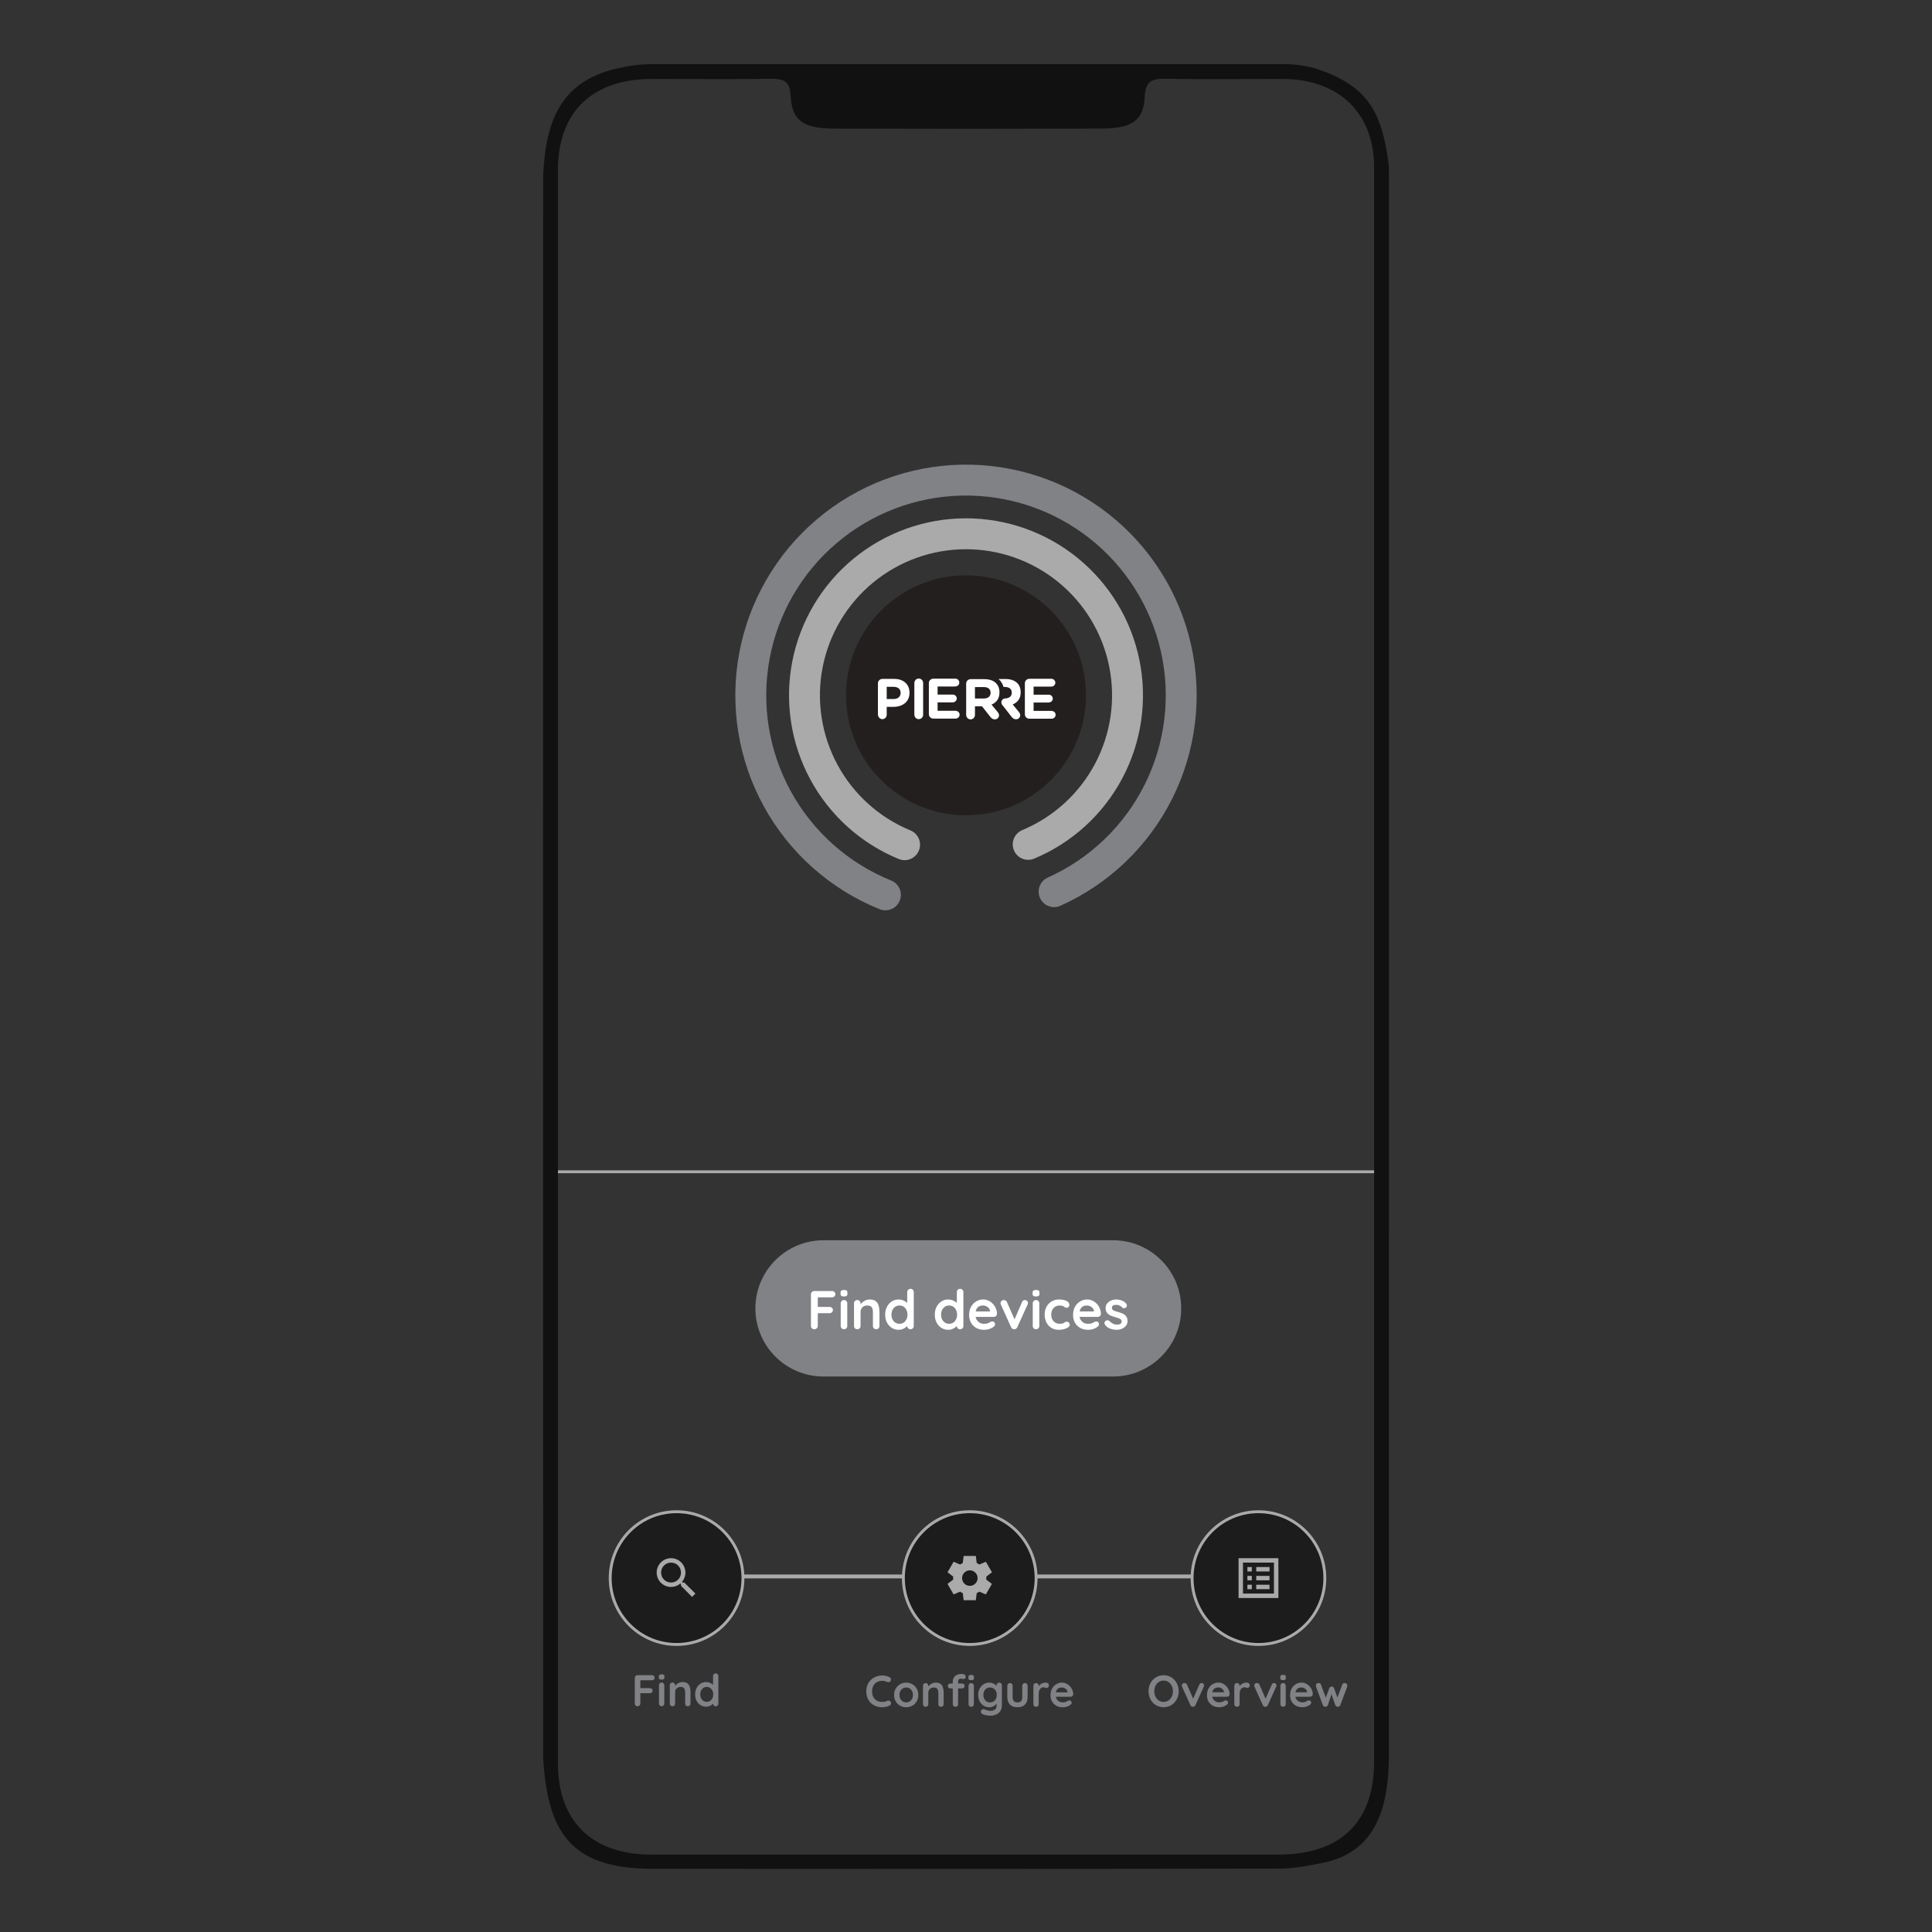 <?xml version="1.0" encoding="utf-8"?>
<!-- Generator: Adobe Illustrator 27.8.1, SVG Export Plug-In . SVG Version: 6.00 Build 0)  -->
<svg version="1.1" xmlns="http://www.w3.org/2000/svg" xmlns:xlink="http://www.w3.org/1999/xlink" x="0px" y="0px"
	 viewBox="0 0 500 500" style="enable-background:new 0 0 500 500;" xml:space="preserve">
<rect x="0" y="0" width="500" height="500" fill="#333333" stroke="none"/>
<style type="text/css">
	.st0{fill:#222222;}
	.st1{fill:none;stroke:#222222;stroke-width:1.405;stroke-linecap:round;}
	.st2{fill:none;stroke:#000000;stroke-width:4;stroke-linecap:round;stroke-linejoin:round;stroke-miterlimit:10;}
	.st3{fill:none;stroke:#000000;stroke-miterlimit:10;}
	.st4{display:none;}
	.st5{display:inline;}
	.st6{fill:#111111;}
	
		.st7{display:inline;fill:#FFFFFF;stroke:#111111;stroke-width:4;stroke-linecap:round;stroke-linejoin:round;stroke-miterlimit:10;}
	.st8{display:inline;fill:#241F1F;}
	.st9{fill:#FFFFFF;}
	
		.st10{display:inline;fill:#FFFFFF;stroke:#000000;stroke-width:3;stroke-linecap:round;stroke-linejoin:round;stroke-miterlimit:10;}
	.st11{display:inline;fill:none;stroke:#000000;stroke-width:3;stroke-miterlimit:10;}
	.st12{fill:none;stroke:#AAAAAA;}
	.st13{fill:#2C2C2C;}
	.st14{fill:#808285;}
	.st15{fill:none;stroke:#808285;stroke-width:2;stroke-miterlimit:10;}
	.st16{fill:none;stroke:#1C1C1C;stroke-width:2;stroke-miterlimit:10;}
	.st17{fill:#F4F4F4;}
	.st18{fill:none;stroke:#AAAAAA;stroke-width:0.75;stroke-linecap:round;stroke-miterlimit:10;}
	.st19{fill:none;stroke:#AAAAAA;stroke-miterlimit:10;}
	.st20{fill:#D6D7D8;stroke:#808285;stroke-width:1.5;stroke-miterlimit:10;}
	.st21{fill:#AAAAAA;}
	.st22{fill:none;stroke:#AAAAAA;stroke-width:0.5;stroke-linecap:round;stroke-miterlimit:10;}
	.st23{fill-rule:evenodd;clip-rule:evenodd;fill:#111111;}
	.st24{fill:none;stroke:#111111;stroke-width:4;stroke-miterlimit:10;}
	.st25{display:inline;fill:#F4F4F4;}
	.st26{display:inline;fill:none;stroke:#AAAAAA;stroke-width:0.75;stroke-linecap:round;stroke-miterlimit:10;}
	.st27{display:inline;fill:#808285;}
	.st28{display:inline;fill:none;stroke:#AAAAAA;stroke-miterlimit:10;}
	.st29{display:inline;fill:#111111;}
	.st30{display:inline;fill:#D6D7D8;stroke:#808285;stroke-width:1.5;stroke-miterlimit:10;}
	.st31{display:inline;fill:#AAAAAA;}
	.st32{display:inline;fill:none;stroke:#AAAAAA;stroke-width:0.5;stroke-linecap:round;stroke-miterlimit:10;}
	.st33{display:inline;fill-rule:evenodd;clip-rule:evenodd;fill:#111111;}
	.st34{display:inline;fill:#2C2C2C;}
	.st35{display:inline;fill-rule:evenodd;clip-rule:evenodd;fill:#FFFFFF;}
	.st36{fill:none;stroke:#121717;stroke-linecap:round;stroke-linejoin:round;stroke-miterlimit:10;}
	.st37{fill:none;stroke:#000000;stroke-linecap:round;stroke-linejoin:round;stroke-miterlimit:10;}
	.st38{fill:none;stroke:#241F1F;stroke-width:0.75;stroke-miterlimit:10;}
	.st39{display:inline;fill:none;stroke:#121314;stroke-linecap:round;stroke-linejoin:round;stroke-miterlimit:10;}
	.st40{fill:#241F1F;}
	.st41{fill:none;stroke:#AAAAAA;stroke-width:8;stroke-linecap:round;stroke-miterlimit:10;}
	.st42{fill:none;stroke:#808285;stroke-width:8;stroke-linecap:round;stroke-miterlimit:10;}
	.st43{fill:#1C1C1C;stroke:#AAAAAA;stroke-width:0.75;stroke-miterlimit:10;}
	.st44{fill:none;stroke:#AAAAAA;stroke-width:4.5;stroke-linecap:round;stroke-miterlimit:10;}
	.st45{fill:none;stroke:#808285;stroke-width:4.5;stroke-linecap:round;stroke-miterlimit:10;}
	.st46{fill:#1C1C1C;stroke:#AAAAAA;stroke-width:2;stroke-miterlimit:10;}
	.st47{fill:#FFFFFF;fill-opacity:0.9;}
	.st48{fill:#AAAAAA;stroke:#1C1C1C;stroke-width:2;stroke-miterlimit:10;}
	.st49{fill:#1C1C1C;}
	.st50{display:inline;fill:none;stroke:#AAAAAA;}
</style>
<g id="_x31_">
</g>
<g id="_x31_.2" class="st4">
</g>
<g id="_x31_.3" class="st4">
</g>
<g id="_x32_">
</g>
<g id="_x33_">
</g>
<g id="_x33_.1" class="st4">
</g>
<g id="_x34__-_stari" class="st4">
</g>
<g id="_x34__-_novi">
</g>
<g id="Layer_14">
</g>
<g id="Layer_13" class="st4">
</g>
<g id="_x35_">
	<g>
		<line class="st18" x1="142.987" y1="303.252" x2="358.204" y2="303.252"/>
		<g>
			<path class="st6" d="M332.841,16.604c2.525,0,5.01,0.46,7.465,1.052c0.01,0.002,0.021,0.004,0.031,0.007
				c12.967,4.311,17.224,10.357,19.061,24.947c0.081,1.572,0.061,3.15,0.061,4.725
				c0.002,135.491,0.006,270.982-0.002,406.474c0.005,14.309-3.487,25.686-17.393,28.353
				c-3.587,0.688-7.164,1.423-10.816,1.43c-54.183,0.092-108.367,0.101-162.55,0.045
				c-21.355-0.022-27.048-9.87-28.135-28.881c-0.031-136.279-0.025-272.558-0.006-408.837
				c0.576-15.433,5.071-25.536,20.49-28.473l0.017-0.004c1.882-0.461,5.007-0.838,6.945-0.838
				C222.951,16.604,277.896,16.604,332.841,16.604z M355.617,250.338
				c0-69.025,0.008-138.05-0.007-207.076c-0.003-14.328-9.475-22.793-23.623-22.828
				c-5.955-0.015-23.698,0.125-29.648-0.046c-4.114-0.118-5.886,0.374-6.095,4.734
				c-0.345,7.209-4.783,8.139-11.893,8.158c-30.4,0.079-37.23,0.074-67.63,0.006
				c-7.372-0.017-11.731-0.939-12.095-8.44c-0.201-4.143-1.998-4.54-5.875-4.451
				c-6.108,0.14-24.007,0.031-30.119,0.038c-15.065,0.017-24.243,8.268-24.243,23.631
				c-0.004,137.413-0.004,274.826-0,412.239c0,15.384,9.169,23.667,24.207,23.669
				c54.062,0.007,108.124,0.005,162.186,0.002c15.779-0.001,24.831-8.055,24.832-23.995
				C355.619,387.432,355.617,318.885,355.617,250.338z"/>
		</g>
		<path class="st40" d="M250,148.891L250,148.891c17.151,0,31.054,13.903,31.054,31.054l0,0
			c0,17.151-13.903,31.054-31.054,31.054l0,0c-17.151,0-31.054-13.904-31.054-31.054l0,0
			C218.946,162.795,232.85,148.891,250,148.891z"/>
		<path class="st41" d="M234.104,218.608c-8.944-3.678-16.338-10.343-20.919-18.861
			c-4.581-8.517-6.068-18.359-4.206-27.85c1.862-9.49,6.957-18.042,14.416-24.197
			c7.46-6.155,16.824-9.533,26.495-9.559c9.672-0.025,19.053,3.304,26.544,9.42
			c7.493,6.116,12.632,14.641,14.544,24.121c1.912,9.481,0.477,19.331-4.06,27.872
			c-4.536,8.541-11.895,15.245-20.82,18.97"/>
		<path class="st42" d="M229.144,231.59c-11.904-4.807-21.782-13.579-27.962-24.831
			c-6.181-11.252-8.285-24.293-5.955-36.917c2.329-12.625,8.947-24.058,18.735-32.364
			c9.788-8.306,22.146-12.976,34.98-13.22c12.836-0.244,25.361,3.954,35.458,11.882
			c10.096,7.929,17.144,19.102,19.95,31.629c2.807,12.527,1.199,25.639-4.55,37.118
			c-5.749,11.478-15.287,20.619-26.999,25.875"/>
		<path class="st14" d="M213.126,320.976H288.065c9.738,0,17.633,7.894,17.633,17.633l0,0
			c0,9.738-7.894,17.633-17.633,17.633h-74.939c-9.738,0-17.633-7.894-17.633-17.633l0,0
			C195.494,328.871,203.388,320.976,213.126,320.976z"/>
		<path class="st9" d="M210.765,344.011c-0.264,0-0.481-0.08-0.65-0.24
			c-0.16-0.17-0.24-0.377-0.24-0.622v-8.173c0-0.245,0.081-0.448,0.24-0.608
			c0.17-0.17,0.377-0.254,0.622-0.254h4.596c0.245,0,0.448,0.08,0.608,0.24
			c0.17,0.151,0.255,0.349,0.255,0.594c0,0.208-0.085,0.392-0.255,0.552
			c-0.16,0.16-0.363,0.24-0.608,0.24h-3.818l0.127-0.17v2.842l-0.099-0.184h3.153
			c0.245,0,0.448,0.081,0.608,0.24c0.17,0.151,0.255,0.349,0.255,0.594
			c0,0.208-0.085,0.392-0.255,0.551c-0.16,0.16-0.363,0.24-0.608,0.24h-3.182l0.127-0.127v3.422
			c0,0.245-0.089,0.453-0.269,0.622C211.203,343.931,211.001,344.011,210.765,344.011z M219.271,343.149
			c0,0.245-0.08,0.453-0.24,0.622c-0.16,0.16-0.363,0.24-0.608,0.24
			c-0.245,0-0.448-0.08-0.608-0.24c-0.16-0.17-0.24-0.377-0.24-0.622v-5.84
			c0-0.245,0.081-0.448,0.24-0.608c0.16-0.17,0.363-0.255,0.608-0.255
			c0.245,0,0.448,0.085,0.608,0.255c0.16,0.16,0.24,0.363,0.24,0.608V343.149z M218.408,335.527
			c-0.321,0-0.547-0.052-0.679-0.156c-0.132-0.103-0.198-0.287-0.198-0.552v-0.269
			c0-0.273,0.071-0.457,0.212-0.551c0.151-0.103,0.377-0.156,0.679-0.156
			c0.33,0,0.561,0.052,0.693,0.156c0.132,0.103,0.198,0.287,0.198,0.551v0.269
			c0,0.273-0.071,0.462-0.212,0.566C218.96,335.48,218.729,335.527,218.408,335.527z M225.059,336.305
			c0.697,0,1.226,0.146,1.584,0.438c0.368,0.293,0.618,0.683,0.749,1.174
			c0.141,0.481,0.212,1.018,0.212,1.612v3.62c0,0.245-0.08,0.453-0.24,0.622
			c-0.16,0.16-0.363,0.24-0.608,0.24c-0.245,0-0.448-0.08-0.608-0.24
			c-0.16-0.17-0.24-0.377-0.24-0.622v-3.62c0-0.311-0.042-0.59-0.127-0.834
			c-0.075-0.255-0.216-0.457-0.424-0.608c-0.208-0.151-0.505-0.226-0.891-0.226
			c-0.377,0-0.697,0.075-0.962,0.226c-0.255,0.151-0.453,0.354-0.594,0.608
			c-0.132,0.245-0.198,0.523-0.198,0.834v3.62c0,0.245-0.08,0.453-0.24,0.622
			c-0.16,0.16-0.363,0.24-0.608,0.24c-0.245,0-0.448-0.08-0.608-0.24
			c-0.16-0.17-0.24-0.377-0.24-0.622v-5.84c0-0.245,0.08-0.448,0.24-0.608
			c0.16-0.17,0.363-0.255,0.608-0.255c0.245,0,0.448,0.085,0.608,0.255
			c0.16,0.16,0.24,0.363,0.24,0.608v0.608l-0.212-0.042c0.085-0.16,0.208-0.33,0.368-0.509
			c0.16-0.188,0.349-0.363,0.566-0.523c0.216-0.16,0.462-0.287,0.735-0.382
			C224.441,336.357,224.738,336.305,225.059,336.305z M235.632,333.547c0.246,0,0.448,0.08,0.608,0.24
			c0.161,0.16,0.24,0.368,0.24,0.622v8.739c0,0.245-0.079,0.453-0.24,0.622
			c-0.16,0.16-0.362,0.24-0.608,0.24c-0.245,0-0.447-0.08-0.608-0.24
			c-0.16-0.17-0.24-0.377-0.24-0.622v-0.693l0.311,0.127c0,0.123-0.065,0.273-0.198,0.453
			c-0.132,0.17-0.311,0.339-0.537,0.509c-0.226,0.17-0.495,0.315-0.806,0.438
			c-0.301,0.113-0.631,0.17-0.99,0.17c-0.65,0-1.239-0.165-1.768-0.495
			c-0.528-0.339-0.947-0.802-1.259-1.386c-0.301-0.594-0.453-1.273-0.453-2.036
			c0-0.773,0.151-1.452,0.453-2.036c0.311-0.594,0.727-1.056,1.244-1.386
			c0.519-0.339,1.094-0.509,1.725-0.509c0.406,0,0.778,0.061,1.117,0.184
			c0.339,0.123,0.632,0.279,0.877,0.467c0.255,0.188,0.448,0.382,0.58,0.58
			c0.141,0.188,0.212,0.349,0.212,0.481l-0.509,0.184v-3.79c0-0.245,0.081-0.448,0.24-0.608
			C235.185,333.632,235.387,333.547,235.632,333.547z M232.775,342.597c0.416,0,0.778-0.103,1.089-0.311
			c0.311-0.208,0.551-0.491,0.721-0.848c0.179-0.358,0.269-0.759,0.269-1.202
			c0-0.453-0.089-0.858-0.269-1.216c-0.17-0.358-0.41-0.641-0.721-0.848
			c-0.311-0.208-0.673-0.311-1.089-0.311c-0.405,0-0.764,0.103-1.075,0.311
			c-0.311,0.208-0.556,0.491-0.735,0.848c-0.17,0.358-0.255,0.764-0.255,1.216
			c0,0.443,0.085,0.844,0.255,1.202c0.179,0.358,0.424,0.641,0.735,0.848
			C232.012,342.494,232.371,342.597,232.775,342.597z M248.475,333.547c0.245,0,0.448,0.08,0.608,0.24
			c0.16,0.16,0.24,0.368,0.24,0.622v8.739c0,0.245-0.081,0.453-0.24,0.622
			c-0.16,0.16-0.363,0.24-0.608,0.24s-0.448-0.08-0.608-0.24
			c-0.16-0.17-0.24-0.377-0.24-0.622v-0.693l0.311,0.127c0,0.123-0.066,0.273-0.198,0.453
			c-0.132,0.17-0.311,0.339-0.537,0.509c-0.226,0.17-0.495,0.315-0.806,0.438
			c-0.301,0.113-0.632,0.17-0.99,0.17c-0.65,0-1.24-0.165-1.768-0.495
			c-0.528-0.339-0.947-0.802-1.259-1.386c-0.301-0.594-0.453-1.273-0.453-2.036
			c0-0.773,0.151-1.452,0.453-2.036c0.311-0.594,0.726-1.056,1.244-1.386
			c0.519-0.339,1.093-0.509,1.725-0.509c0.406,0,0.778,0.061,1.117,0.184
			c0.339,0.123,0.632,0.279,0.877,0.467c0.255,0.188,0.448,0.382,0.58,0.58
			c0.141,0.188,0.212,0.349,0.212,0.481l-0.509,0.184v-3.79c0-0.245,0.081-0.448,0.24-0.608
			C248.027,333.632,248.23,333.547,248.475,333.547z M245.618,342.597c0.414,0,0.778-0.103,1.089-0.311
			c0.311-0.208,0.551-0.491,0.721-0.848c0.179-0.358,0.269-0.759,0.269-1.202
			c0-0.453-0.089-0.858-0.269-1.216c-0.17-0.358-0.41-0.641-0.721-0.848
			c-0.311-0.208-0.674-0.311-1.089-0.311c-0.406,0-0.764,0.103-1.075,0.311
			c-0.311,0.208-0.556,0.491-0.735,0.848c-0.17,0.358-0.255,0.764-0.255,1.216
			c0,0.443,0.085,0.844,0.255,1.202c0.179,0.358,0.424,0.641,0.735,0.848
			S245.213,342.597,245.618,342.597z M254.724,344.153c-0.802,0-1.499-0.165-2.093-0.495
			c-0.584-0.339-1.037-0.796-1.358-1.372c-0.311-0.575-0.467-1.226-0.467-1.951
			c0-0.848,0.17-1.57,0.509-2.164c0.349-0.604,0.802-1.065,1.358-1.386
			c0.556-0.321,1.145-0.481,1.768-0.481c0.481,0,0.933,0.099,1.358,0.297
			c0.434,0.198,0.816,0.471,1.145,0.82c0.33,0.339,0.59,0.735,0.778,1.188
			c0.198,0.453,0.297,0.933,0.297,1.442c-0.01,0.226-0.099,0.41-0.269,0.552
			c-0.17,0.141-0.368,0.212-0.594,0.212h-5.402l-0.424-1.414h5.19l-0.311,0.283v-0.382
			c-0.018-0.273-0.117-0.519-0.297-0.735c-0.17-0.216-0.386-0.386-0.65-0.509
			c-0.255-0.132-0.528-0.198-0.82-0.198c-0.283,0-0.547,0.038-0.792,0.113
			c-0.245,0.075-0.457,0.202-0.636,0.382c-0.179,0.179-0.321,0.42-0.424,0.721
			c-0.103,0.301-0.156,0.683-0.156,1.145c0,0.509,0.103,0.943,0.311,1.301
			c0.216,0.349,0.491,0.618,0.82,0.806c0.339,0.179,0.697,0.269,1.075,0.269
			c0.349,0,0.627-0.028,0.834-0.085c0.208-0.057,0.372-0.123,0.495-0.198
			c0.132-0.085,0.25-0.156,0.353-0.212c0.17-0.085,0.33-0.127,0.481-0.127
			c0.208,0,0.377,0.071,0.509,0.212c0.141,0.141,0.212,0.307,0.212,0.495
			c0,0.255-0.132,0.485-0.396,0.693c-0.245,0.208-0.59,0.392-1.032,0.552
			C255.653,344.078,255.195,344.153,254.724,344.153z M259.772,336.446c0.178,0,0.344,0.047,0.495,0.141
			c0.15,0.085,0.263,0.217,0.339,0.396l2.079,4.751l-0.311,0.141l2.121-4.879
			c0.16-0.377,0.41-0.556,0.749-0.537c0.235,0,0.424,0.075,0.566,0.226
			c0.15,0.141,0.226,0.321,0.226,0.537c0,0.066-0.014,0.137-0.042,0.212
			c-0.02,0.075-0.042,0.146-0.071,0.212l-2.644,5.826c-0.151,0.339-0.392,0.519-0.721,0.537
			c-0.179,0.028-0.354-0.004-0.523-0.099c-0.161-0.095-0.283-0.24-0.368-0.438l-2.63-5.826
			c-0.02-0.047-0.042-0.109-0.071-0.184c-0.02-0.075-0.028-0.165-0.028-0.269
			c0-0.17,0.075-0.335,0.226-0.495C259.314,336.531,259.518,336.446,259.772,336.446z M268.97,343.149
			c0,0.245-0.079,0.453-0.24,0.622c-0.16,0.16-0.362,0.24-0.608,0.24
			c-0.245,0-0.447-0.08-0.608-0.24c-0.16-0.17-0.24-0.377-0.24-0.622v-5.84
			c0-0.245,0.081-0.448,0.24-0.608c0.161-0.17,0.363-0.255,0.608-0.255
			c0.246,0,0.448,0.085,0.608,0.255c0.161,0.16,0.24,0.363,0.24,0.608V343.149z M268.108,335.527
			c-0.32,0-0.546-0.052-0.679-0.156c-0.132-0.103-0.198-0.287-0.198-0.552v-0.269
			c0-0.273,0.071-0.457,0.212-0.551c0.151-0.103,0.377-0.156,0.679-0.156
			c0.331,0,0.561,0.052,0.693,0.156c0.133,0.103,0.198,0.287,0.198,0.551v0.269
			c0,0.273-0.071,0.462-0.212,0.566C268.659,335.48,268.429,335.527,268.108,335.527z M274.081,336.305
			c0.537,0,1.004,0.057,1.4,0.17c0.405,0.113,0.716,0.273,0.933,0.481
			c0.226,0.198,0.339,0.438,0.339,0.721c0,0.188-0.057,0.368-0.17,0.537
			c-0.113,0.16-0.278,0.24-0.495,0.24c-0.151,0-0.278-0.018-0.382-0.057
			c-0.095-0.047-0.179-0.103-0.255-0.17c-0.076-0.066-0.165-0.127-0.269-0.184
			c-0.095-0.057-0.24-0.099-0.438-0.127c-0.189-0.038-0.331-0.057-0.424-0.057
			c-0.481,0-0.891,0.103-1.23,0.311c-0.331,0.208-0.585,0.491-0.764,0.848
			c-0.179,0.349-0.269,0.754-0.269,1.216c0,0.453,0.089,0.858,0.269,1.216
			c0.188,0.349,0.443,0.627,0.764,0.834c0.33,0.208,0.707,0.311,1.131,0.311
			c0.235,0,0.438-0.014,0.608-0.042c0.17-0.028,0.311-0.071,0.424-0.127
			c0.132-0.075,0.249-0.156,0.354-0.24c0.103-0.085,0.259-0.127,0.467-0.127
			c0.245,0,0.433,0.081,0.566,0.24c0.132,0.151,0.198,0.339,0.198,0.566
			c0,0.236-0.133,0.452-0.396,0.65c-0.264,0.188-0.613,0.344-1.046,0.467
			c-0.424,0.113-0.887,0.17-1.386,0.17c-0.745,0-1.391-0.17-1.937-0.509
			c-0.547-0.349-0.971-0.82-1.273-1.414c-0.293-0.594-0.438-1.258-0.438-1.994
			c0-0.773,0.156-1.452,0.467-2.036c0.32-0.594,0.758-1.056,1.315-1.386
			C272.709,336.474,273.354,336.305,274.081,336.305z M281.624,344.153c-0.801,0-1.499-0.165-2.093-0.495
			c-0.584-0.339-1.037-0.796-1.358-1.372c-0.311-0.575-0.467-1.226-0.467-1.951
			c0-0.848,0.17-1.57,0.509-2.164c0.349-0.604,0.802-1.065,1.358-1.386
			c0.557-0.321,1.145-0.481,1.768-0.481c0.481,0,0.933,0.099,1.358,0.297
			c0.434,0.198,0.816,0.471,1.145,0.82c0.331,0.339,0.59,0.735,0.778,1.188
			c0.198,0.453,0.297,0.933,0.297,1.442c-0.009,0.226-0.099,0.41-0.269,0.552
			c-0.17,0.141-0.368,0.212-0.594,0.212h-5.402l-0.424-1.414h5.19l-0.311,0.283v-0.382
			c-0.018-0.273-0.117-0.519-0.297-0.735c-0.17-0.216-0.386-0.386-0.65-0.509
			c-0.255-0.132-0.528-0.198-0.82-0.198c-0.283,0-0.546,0.038-0.792,0.113
			c-0.245,0.075-0.457,0.202-0.636,0.382c-0.178,0.179-0.32,0.42-0.424,0.721
			c-0.103,0.301-0.156,0.683-0.156,1.145c0,0.509,0.104,0.943,0.311,1.301
			c0.218,0.349,0.491,0.618,0.82,0.806c0.339,0.179,0.698,0.269,1.075,0.269
			c0.349,0,0.628-0.028,0.834-0.085c0.208-0.057,0.373-0.123,0.495-0.198
			c0.133-0.085,0.25-0.156,0.354-0.212c0.17-0.085,0.331-0.127,0.481-0.127
			c0.208,0,0.377,0.071,0.509,0.212c0.141,0.141,0.212,0.307,0.212,0.495
			c0,0.255-0.132,0.485-0.396,0.693c-0.245,0.208-0.588,0.392-1.032,0.552
			C282.553,344.078,282.096,344.153,281.624,344.153z M285.963,342.838
			c-0.094-0.132-0.136-0.301-0.127-0.509c0.01-0.208,0.133-0.386,0.368-0.537
			c0.151-0.095,0.311-0.132,0.481-0.113c0.17,0.01,0.335,0.095,0.495,0.255
			c0.274,0.273,0.561,0.485,0.863,0.636c0.302,0.151,0.679,0.226,1.131,0.226
			c0.141-0.01,0.297-0.028,0.467-0.057c0.17-0.038,0.317-0.113,0.438-0.226
			c0.133-0.123,0.198-0.307,0.198-0.552c0-0.208-0.071-0.372-0.212-0.495
			c-0.141-0.123-0.33-0.226-0.566-0.311c-0.226-0.085-0.481-0.165-0.764-0.24
			c-0.291-0.085-0.594-0.18-0.905-0.283c-0.301-0.103-0.58-0.236-0.834-0.396
			c-0.255-0.17-0.461-0.392-0.622-0.665c-0.16-0.273-0.24-0.618-0.24-1.032
			c0-0.471,0.133-0.872,0.396-1.202c0.264-0.33,0.604-0.584,1.018-0.764
			c0.424-0.179,0.868-0.269,1.329-0.269c0.293,0,0.599,0.038,0.919,0.113
			c0.321,0.066,0.628,0.179,0.919,0.339c0.293,0.151,0.537,0.354,0.735,0.608
			c0.104,0.141,0.165,0.311,0.184,0.509c0.02,0.198-0.071,0.378-0.269,0.537
			c-0.141,0.113-0.306,0.165-0.495,0.156c-0.188-0.018-0.344-0.085-0.467-0.198
			c-0.16-0.208-0.376-0.372-0.65-0.495c-0.263-0.123-0.57-0.184-0.919-0.184
			c-0.141,0-0.297,0.018-0.467,0.057c-0.16,0.028-0.301,0.099-0.424,0.212
			c-0.122,0.103-0.184,0.273-0.184,0.509c0,0.216,0.071,0.392,0.212,0.523
			c0.141,0.123,0.331,0.226,0.566,0.311c0.246,0.075,0.505,0.151,0.778,0.226
			c0.283,0.075,0.571,0.165,0.863,0.269c0.293,0.103,0.561,0.24,0.806,0.41
			c0.246,0.17,0.444,0.392,0.594,0.665c0.151,0.264,0.226,0.604,0.226,1.018
			c0,0.481-0.141,0.891-0.424,1.23c-0.283,0.339-0.636,0.598-1.061,0.778
			c-0.424,0.17-0.857,0.255-1.301,0.255c-0.556,0-1.112-0.095-1.669-0.283
			C286.793,343.672,286.331,343.328,285.963,342.838z"/>
		<path class="st43" d="M175.098,391.233L175.098,391.233c9.487,0,17.177,7.691,17.177,17.177l0,0
			c0,9.487-7.691,17.177-17.177,17.177l0,0c-9.487,0-17.177-7.691-17.177-17.177l0,0
			C157.921,398.924,165.611,391.233,175.098,391.233z"/>
		<path class="st21" d="M173.667,403.258c0.987,0,1.934,0.392,2.632,1.09
			c0.698,0.698,1.09,1.645,1.09,2.632c0,0.922-0.338,1.769-0.893,2.422l0.155,0.155h0.452
			l2.863,2.863l-0.859,0.859l-2.863-2.863v-0.452l-0.155-0.155c-0.675,0.576-1.534,0.893-2.422,0.893
			c-0.987,0-1.934-0.392-2.632-1.091c-0.698-0.697-1.09-1.644-1.09-2.632
			c0-0.987,0.392-1.933,1.09-2.632C171.733,403.65,172.68,403.258,173.667,403.258z M173.667,404.403
			c-1.431,0-2.577,1.146-2.577,2.577c0,1.432,1.145,2.577,2.577,2.577c1.431,0,2.577-1.145,2.577-2.577
			C176.243,405.548,175.098,404.403,173.667,404.403z"/>
		<line class="st12" x1="192.276" y1="407.981" x2="233.791" y2="407.981"/>
		<path class="st43" d="M250.968,391.233L250.968,391.233c9.487,0,17.177,7.691,17.177,17.177l0,0
			c0,9.487-7.691,17.177-17.177,17.177l0,0c-9.487,0-17.177-7.691-17.177-17.177l0,0
			C233.791,398.924,241.481,391.233,250.968,391.233z"/>
		<path class="st21" d="M249.393,414.137l-0.228-1.833c-0.125-0.047-0.241-0.105-0.35-0.172
			c-0.11-0.066-0.217-0.138-0.323-0.215l-1.703,0.716l-1.574-2.72l1.474-1.117
			c-0.009-0.067-0.014-0.131-0.014-0.193v-0.386c0-0.062,0.004-0.126,0.014-0.193l-1.474-1.117
			l1.574-2.72l1.703,0.716c0.106-0.076,0.215-0.148,0.33-0.215
			c0.114-0.067,0.228-0.125,0.344-0.172l0.228-1.833h3.149l0.229,1.833
			c0.124,0.047,0.24,0.105,0.35,0.172c0.11,0.067,0.217,0.138,0.322,0.215l1.703-0.716
			l1.575,2.72l-1.475,1.117c0.009,0.067,0.015,0.131,0.015,0.193v0.386
			c0,0.062-0.009,0.126-0.029,0.193l1.475,1.117l-1.574,2.72l-1.689-0.716
			c-0.105,0.076-0.215,0.149-0.329,0.215c-0.115,0.067-0.229,0.125-0.344,0.172l-0.229,1.833H249.393z
			 M250.996,410.415c0.554,0,1.026-0.195,1.417-0.587c0.392-0.391,0.587-0.863,0.587-1.417
			c0-0.553-0.195-1.025-0.587-1.417c-0.391-0.391-0.863-0.587-1.417-0.587
			c-0.563,0-1.038,0.196-1.425,0.587c-0.386,0.392-0.58,0.864-0.579,1.417
			c0,0.554,0.193,1.026,0.58,1.417C249.959,410.22,250.434,410.415,250.996,410.415z"/>
		<line class="st12" x1="268.146" y1="407.981" x2="308.513" y2="407.981"/>
		<path class="st43" d="M325.69,391.233L325.69,391.233c9.487,0,17.177,7.691,17.177,17.177l0,0
			c0,9.487-7.691,17.177-17.177,17.177l0,0c-9.487,0-17.177-7.691-17.177-17.177l0,0
			C308.513,398.924,316.203,391.233,325.69,391.233z"/>
		<path class="st21" d="M322.827,411.274h1.145v-1.145h-1.145V411.274z M322.827,408.984h1.145v-1.146h-1.145
			V408.984z M322.827,406.693h1.145v-1.145h-1.145V406.693z M325.117,411.274h3.435v-1.145h-3.435V411.274z
			 M325.117,408.984h3.435v-1.146h-3.435V408.984z M325.117,406.693h3.435v-1.145h-3.435V406.693z
			 M320.537,413.564v-10.306h10.306v10.306H320.537z M321.682,412.419h8.017v-8.017h-8.017V412.419z"/>
		<path class="st14" d="M165.006,441.579c-0.215,0-0.391-0.065-0.529-0.195
			c-0.13-0.138-0.195-0.307-0.195-0.506v-6.646c0-0.199,0.065-0.364,0.195-0.494
			c0.138-0.138,0.307-0.207,0.506-0.207h3.737c0.199,0,0.364,0.065,0.494,0.196
			c0.138,0.123,0.207,0.284,0.207,0.483c0,0.169-0.069,0.318-0.207,0.448
			c-0.13,0.13-0.295,0.195-0.494,0.195h-3.104l0.103-0.138v2.311l-0.08-0.149h2.564
			c0.199,0,0.364,0.065,0.494,0.196c0.138,0.123,0.207,0.284,0.207,0.483
			c0,0.169-0.069,0.318-0.207,0.448c-0.13,0.13-0.295,0.195-0.494,0.195h-2.587l0.103-0.103v2.782
			c0,0.199-0.073,0.368-0.218,0.506C165.362,441.514,165.198,441.579,165.006,441.579z M171.922,440.878
			c0,0.199-0.065,0.368-0.195,0.506c-0.13,0.13-0.295,0.195-0.494,0.195
			c-0.199,0-0.364-0.065-0.494-0.195c-0.13-0.138-0.195-0.307-0.195-0.506v-4.748
			c0-0.199,0.065-0.364,0.195-0.494c0.13-0.138,0.295-0.207,0.494-0.207
			c0.199,0,0.364,0.069,0.494,0.207c0.13,0.13,0.195,0.295,0.195,0.494V440.878z M171.221,434.681
			c-0.261,0-0.445-0.042-0.552-0.126c-0.107-0.084-0.161-0.234-0.161-0.448v-0.218
			c0-0.222,0.057-0.372,0.172-0.448c0.123-0.084,0.307-0.127,0.552-0.127
			c0.268,0,0.456,0.042,0.563,0.127c0.107,0.084,0.161,0.234,0.161,0.448v0.218
			c0,0.222-0.057,0.376-0.172,0.46C171.669,434.642,171.481,434.681,171.221,434.681z M176.628,435.313
			c0.567,0,0.996,0.119,1.288,0.356c0.299,0.238,0.502,0.556,0.609,0.954
			c0.115,0.391,0.172,0.828,0.172,1.311v2.943c0,0.199-0.065,0.368-0.195,0.506
			c-0.13,0.13-0.295,0.195-0.494,0.195c-0.199,0-0.364-0.065-0.494-0.195
			c-0.13-0.138-0.195-0.307-0.195-0.506v-2.943c0-0.253-0.034-0.479-0.103-0.678
			c-0.061-0.207-0.176-0.372-0.345-0.494c-0.169-0.123-0.41-0.184-0.724-0.184
			c-0.307,0-0.567,0.061-0.782,0.184c-0.207,0.123-0.368,0.287-0.483,0.494
			c-0.107,0.199-0.161,0.425-0.161,0.678v2.943c0,0.199-0.065,0.368-0.195,0.506
			c-0.13,0.13-0.295,0.195-0.494,0.195s-0.364-0.065-0.494-0.195
			c-0.13-0.138-0.195-0.307-0.195-0.506v-4.748c0-0.199,0.065-0.364,0.195-0.494
			c0.13-0.138,0.295-0.207,0.494-0.207s0.364,0.069,0.494,0.207c0.13,0.13,0.195,0.295,0.195,0.494
			v0.494l-0.172-0.035c0.069-0.13,0.169-0.268,0.299-0.414c0.13-0.153,0.284-0.295,0.46-0.425
			c0.176-0.13,0.376-0.234,0.598-0.31C176.126,435.355,176.368,435.313,176.628,435.313z
			 M185.225,433.071c0.199,0,0.364,0.065,0.494,0.195c0.13,0.13,0.195,0.299,0.195,0.506v7.106
			c0,0.199-0.065,0.368-0.195,0.506c-0.13,0.13-0.295,0.195-0.494,0.195s-0.364-0.065-0.494-0.195
			c-0.13-0.138-0.195-0.307-0.195-0.506v-0.563l0.253,0.104c0,0.1-0.054,0.222-0.161,0.368
			c-0.107,0.138-0.253,0.276-0.437,0.414c-0.184,0.138-0.402,0.257-0.655,0.356
			c-0.245,0.092-0.514,0.138-0.805,0.138c-0.529,0-1.008-0.134-1.437-0.402
			c-0.429-0.276-0.77-0.652-1.023-1.127c-0.245-0.483-0.368-1.035-0.368-1.656
			c0-0.629,0.123-1.18,0.368-1.656c0.253-0.483,0.59-0.858,1.012-1.127
			c0.422-0.276,0.889-0.414,1.403-0.414c0.33,0,0.632,0.05,0.908,0.149
			c0.276,0.1,0.514,0.226,0.713,0.379c0.207,0.153,0.364,0.31,0.471,0.471
			c0.115,0.153,0.172,0.284,0.172,0.391l-0.414,0.149v-3.081c0-0.199,0.065-0.364,0.195-0.494
			C184.861,433.14,185.026,433.071,185.225,433.071z M182.903,440.429c0.337,0,0.632-0.084,0.885-0.253
			c0.253-0.169,0.448-0.399,0.586-0.69c0.146-0.291,0.218-0.617,0.218-0.977
			c0-0.368-0.073-0.698-0.218-0.989c-0.138-0.291-0.333-0.521-0.586-0.69
			c-0.253-0.169-0.548-0.253-0.885-0.253c-0.33,0-0.621,0.084-0.874,0.253
			c-0.253,0.169-0.452,0.399-0.598,0.69c-0.138,0.291-0.207,0.621-0.207,0.989
			c0,0.36,0.069,0.686,0.207,0.977c0.146,0.291,0.345,0.521,0.598,0.69
			C182.282,440.345,182.573,440.429,182.903,440.429z"/>
		<path class="st14" d="M230.23,434.069c0.199,0.1,0.314,0.257,0.345,0.471
			c0.038,0.215-0.015,0.41-0.161,0.586c-0.1,0.138-0.23,0.215-0.391,0.23
			c-0.153,0.015-0.31-0.015-0.471-0.092c-0.184-0.084-0.379-0.149-0.586-0.195
			c-0.199-0.046-0.41-0.069-0.632-0.069c-0.414,0-0.786,0.065-1.115,0.196
			c-0.322,0.13-0.598,0.318-0.828,0.563c-0.23,0.238-0.406,0.521-0.529,0.851
			c-0.115,0.33-0.172,0.694-0.172,1.092c0,0.468,0.065,0.874,0.195,1.219
			c0.138,0.345,0.326,0.632,0.563,0.862c0.238,0.23,0.517,0.402,0.839,0.517
			c0.322,0.107,0.671,0.161,1.046,0.161c0.207,0,0.414-0.019,0.621-0.058s0.406-0.107,0.598-0.207
			c0.161-0.077,0.318-0.103,0.471-0.08c0.161,0.023,0.295,0.103,0.402,0.241
			c0.153,0.192,0.207,0.391,0.161,0.598c-0.038,0.199-0.153,0.345-0.345,0.437
			c-0.199,0.1-0.406,0.184-0.621,0.253c-0.207,0.061-0.418,0.107-0.632,0.138
			c-0.215,0.038-0.433,0.058-0.655,0.058c-0.552,0-1.077-0.088-1.575-0.264
			c-0.491-0.176-0.931-0.437-1.322-0.782c-0.383-0.345-0.686-0.774-0.908-1.288
			c-0.222-0.521-0.333-1.123-0.333-1.805c0-0.59,0.1-1.134,0.299-1.633
			c0.207-0.498,0.494-0.927,0.862-1.288c0.376-0.368,0.816-0.652,1.322-0.851
			c0.506-0.207,1.058-0.31,1.656-0.31c0.337,0,0.667,0.038,0.989,0.115
			C229.643,433.812,229.946,433.923,230.23,434.069z M237.657,438.656c0,0.629-0.142,1.184-0.425,1.667
			c-0.276,0.475-0.652,0.847-1.127,1.115c-0.468,0.268-0.993,0.402-1.575,0.402
			c-0.583,0-1.111-0.134-1.587-0.402c-0.468-0.268-0.843-0.64-1.127-1.115
			c-0.276-0.483-0.414-1.039-0.414-1.667s0.138-1.18,0.414-1.656
			c0.284-0.483,0.659-0.858,1.127-1.127c0.475-0.276,1.004-0.414,1.587-0.414
			c0.583,0,1.108,0.138,1.575,0.414c0.475,0.268,0.851,0.644,1.127,1.127
			C237.515,437.476,237.657,438.028,237.657,438.656z M236.277,438.656c0-0.391-0.08-0.728-0.241-1.012
			c-0.153-0.291-0.364-0.517-0.632-0.678c-0.261-0.161-0.552-0.241-0.874-0.241
			c-0.322,0-0.617,0.08-0.885,0.241c-0.261,0.161-0.471,0.387-0.632,0.678
			c-0.153,0.284-0.23,0.621-0.23,1.012c0,0.383,0.077,0.72,0.23,1.012
			c0.161,0.284,0.372,0.506,0.632,0.667c0.268,0.161,0.563,0.241,0.885,0.241
			c0.322,0,0.613-0.08,0.874-0.241c0.268-0.161,0.479-0.383,0.632-0.667
			C236.197,439.377,236.277,439.039,236.277,438.656z M242.152,435.46c0.567,0,0.996,0.119,1.288,0.356
			c0.299,0.238,0.502,0.556,0.609,0.954c0.115,0.391,0.172,0.828,0.172,1.311v2.943
			c0,0.199-0.065,0.368-0.195,0.506c-0.13,0.13-0.295,0.195-0.494,0.195
			c-0.199,0-0.364-0.065-0.494-0.195c-0.13-0.138-0.195-0.307-0.195-0.506v-2.943
			c0-0.253-0.035-0.479-0.103-0.678c-0.061-0.207-0.176-0.372-0.345-0.494
			c-0.169-0.123-0.41-0.184-0.724-0.184c-0.307,0-0.567,0.061-0.782,0.184
			c-0.207,0.123-0.368,0.287-0.483,0.494c-0.107,0.199-0.161,0.425-0.161,0.678v2.943
			c0,0.199-0.065,0.368-0.195,0.506c-0.13,0.13-0.295,0.195-0.494,0.195
			c-0.199,0-0.364-0.065-0.494-0.195c-0.13-0.138-0.195-0.307-0.195-0.506v-4.748
			c0-0.199,0.065-0.364,0.195-0.494c0.13-0.138,0.295-0.207,0.494-0.207
			c0.199,0,0.364,0.069,0.494,0.207c0.13,0.13,0.195,0.295,0.195,0.494v0.494l-0.172-0.034
			c0.069-0.13,0.169-0.268,0.299-0.414c0.13-0.153,0.284-0.295,0.46-0.425
			c0.176-0.13,0.376-0.234,0.598-0.31C241.65,435.502,241.892,435.46,242.152,435.46z
			 M248.875,433.218c0.169,0,0.333,0.023,0.494,0.069c0.161,0.046,0.295,0.123,0.402,0.23
			c0.107,0.1,0.161,0.234,0.161,0.402c0,0.192-0.057,0.345-0.172,0.46
			c-0.107,0.107-0.234,0.161-0.379,0.161c-0.069,0-0.172-0.015-0.31-0.046
			c-0.138-0.038-0.272-0.058-0.402-0.058c-0.192,0-0.341,0.042-0.448,0.126
			c-0.1,0.084-0.169,0.184-0.207,0.299c-0.038,0.107-0.057,0.203-0.057,0.287v5.875
			c0,0.199-0.065,0.368-0.195,0.506c-0.13,0.13-0.295,0.195-0.494,0.195s-0.364-0.065-0.494-0.195
			c-0.13-0.138-0.195-0.307-0.195-0.506v-5.864c0-0.544,0.192-1.004,0.575-1.38
			C247.533,433.406,248.108,433.218,248.875,433.218z M249.001,435.69c0.184,0,0.337,0.061,0.46,0.184
			c0.123,0.115,0.184,0.264,0.184,0.448c0,0.184-0.061,0.337-0.184,0.46
			c-0.123,0.115-0.276,0.172-0.46,0.172h-3.047c-0.184,0-0.337-0.058-0.46-0.172
			c-0.123-0.123-0.184-0.276-0.184-0.46c0-0.184,0.061-0.333,0.184-0.448
			c0.123-0.123,0.276-0.184,0.46-0.184H249.001z M252.036,441.025c0,0.199-0.065,0.368-0.195,0.506
			c-0.13,0.13-0.295,0.195-0.494,0.195c-0.199,0-0.364-0.065-0.494-0.195
			c-0.13-0.138-0.195-0.307-0.195-0.506v-4.748c0-0.199,0.065-0.364,0.195-0.494
			c0.13-0.138,0.295-0.207,0.494-0.207c0.199,0,0.364,0.069,0.494,0.207
			c0.13,0.13,0.195,0.295,0.195,0.494V441.025z M251.335,434.827c-0.261,0-0.445-0.042-0.552-0.126
			c-0.107-0.084-0.161-0.234-0.161-0.448v-0.218c0-0.222,0.058-0.372,0.172-0.448
			c0.123-0.084,0.307-0.127,0.552-0.127c0.268,0,0.456,0.042,0.563,0.127
			c0.107,0.084,0.161,0.234,0.161,0.448v0.218c0,0.222-0.057,0.376-0.172,0.46
			C251.784,434.789,251.596,434.827,251.335,434.827z M256.002,435.46c0.322,0,0.617,0.05,0.885,0.149
			c0.268,0.1,0.498,0.226,0.69,0.379c0.199,0.153,0.353,0.31,0.46,0.471
			c0.115,0.153,0.172,0.284,0.172,0.391l-0.299,0.149v-0.839c0-0.199,0.065-0.364,0.195-0.494
			c0.13-0.138,0.295-0.207,0.494-0.207c0.199,0,0.364,0.065,0.494,0.195
			c0.13,0.13,0.195,0.299,0.195,0.506v5.116c0,0.667-0.146,1.2-0.437,1.598
			c-0.284,0.406-0.659,0.697-1.127,0.874c-0.468,0.184-0.97,0.276-1.506,0.276
			c-0.153,0-0.353-0.019-0.598-0.057c-0.245-0.038-0.479-0.084-0.701-0.138
			c-0.222-0.054-0.391-0.103-0.506-0.149c-0.23-0.1-0.391-0.226-0.483-0.379
			c-0.084-0.146-0.1-0.303-0.046-0.471c0.069-0.222,0.18-0.376,0.333-0.46
			c0.153-0.077,0.314-0.084,0.483-0.023c0.077,0.023,0.203,0.069,0.379,0.138
			s0.368,0.13,0.575,0.184c0.215,0.061,0.402,0.092,0.563,0.092c0.575,0,1-0.115,1.276-0.345
			c0.276-0.23,0.414-0.548,0.414-0.954v-1l0.138,0.104c0,0.1-0.054,0.222-0.161,0.368
			c-0.1,0.138-0.241,0.276-0.425,0.414c-0.176,0.138-0.387,0.257-0.632,0.356
			c-0.245,0.092-0.506,0.138-0.782,0.138c-0.544,0-1.035-0.134-1.472-0.402
			c-0.437-0.276-0.782-0.652-1.035-1.127c-0.253-0.483-0.379-1.035-0.379-1.656
			c0-0.629,0.126-1.18,0.379-1.656c0.253-0.483,0.594-0.858,1.023-1.127
			C254.994,435.598,255.473,435.46,256.002,435.46z M256.221,436.725c-0.345,0-0.648,0.084-0.908,0.253
			c-0.261,0.169-0.464,0.399-0.609,0.69c-0.146,0.291-0.218,0.621-0.218,0.989
			c0,0.36,0.073,0.686,0.218,0.977c0.146,0.291,0.349,0.521,0.609,0.69
			c0.261,0.169,0.563,0.253,0.908,0.253c0.353,0,0.659-0.084,0.92-0.253
			c0.261-0.169,0.464-0.399,0.609-0.69c0.146-0.291,0.218-0.617,0.218-0.977
			c0-0.368-0.073-0.698-0.218-0.989c-0.146-0.291-0.349-0.521-0.609-0.69
			C256.88,436.809,256.573,436.725,256.221,436.725z M265.256,435.575c0.199,0,0.364,0.069,0.494,0.207
			c0.13,0.13,0.195,0.295,0.195,0.494v2.92c0,0.813-0.226,1.456-0.678,1.932
			c-0.452,0.475-1.104,0.713-1.955,0.713c-0.851,0-1.502-0.238-1.955-0.713
			c-0.445-0.475-0.667-1.119-0.667-1.932v-2.92c0-0.199,0.065-0.364,0.195-0.494
			c0.13-0.138,0.295-0.207,0.494-0.207c0.199,0,0.364,0.069,0.494,0.207
			c0.13,0.13,0.195,0.295,0.195,0.494v2.92c0,0.468,0.103,0.816,0.31,1.046
			c0.207,0.222,0.517,0.333,0.931,0.333c0.422,0,0.736-0.111,0.943-0.333
			c0.207-0.23,0.31-0.579,0.31-1.046v-2.92c0-0.199,0.065-0.364,0.195-0.494
			C264.892,435.644,265.056,435.575,265.256,435.575z M268.129,441.726c-0.199,0-0.364-0.065-0.494-0.195
			c-0.13-0.138-0.195-0.307-0.195-0.506v-4.748c0-0.199,0.065-0.364,0.195-0.494
			c0.13-0.138,0.295-0.207,0.494-0.207c0.199,0,0.364,0.069,0.494,0.207
			c0.13,0.13,0.196,0.295,0.196,0.494v1.081l-0.081-0.77c0.084-0.184,0.192-0.345,0.322-0.483
			c0.138-0.146,0.291-0.264,0.46-0.356c0.169-0.1,0.349-0.172,0.54-0.218
			c0.192-0.046,0.383-0.069,0.575-0.069c0.23,0,0.422,0.065,0.575,0.195
			c0.161,0.13,0.241,0.284,0.241,0.46c0,0.253-0.065,0.437-0.195,0.552
			c-0.13,0.107-0.272,0.161-0.425,0.161c-0.146,0-0.28-0.027-0.402-0.08
			c-0.115-0.054-0.249-0.081-0.402-0.081c-0.138,0-0.28,0.034-0.425,0.103
			c-0.138,0.061-0.268,0.161-0.391,0.299c-0.115,0.138-0.211,0.31-0.287,0.517
			c-0.069,0.199-0.103,0.437-0.103,0.713v2.725c0,0.199-0.065,0.368-0.196,0.506
			C268.493,441.661,268.328,441.726,268.129,441.726z M275.064,441.841c-0.652,0-1.219-0.134-1.702-0.402
			c-0.475-0.276-0.843-0.648-1.104-1.115c-0.253-0.468-0.379-0.996-0.379-1.587
			c0-0.69,0.138-1.276,0.414-1.759c0.284-0.491,0.652-0.866,1.104-1.127
			c0.452-0.261,0.931-0.391,1.437-0.391c0.391,0,0.759,0.08,1.104,0.241
			c0.353,0.161,0.663,0.383,0.931,0.667c0.268,0.276,0.479,0.598,0.632,0.966
			c0.161,0.368,0.241,0.759,0.241,1.173c-0.008,0.184-0.08,0.333-0.218,0.448
			c-0.138,0.115-0.299,0.173-0.483,0.173h-4.392l-0.345-1.15h4.22l-0.253,0.23v-0.31
			c-0.015-0.222-0.096-0.422-0.241-0.598c-0.138-0.176-0.314-0.314-0.529-0.414
			c-0.207-0.107-0.429-0.161-0.667-0.161c-0.23,0-0.445,0.031-0.644,0.092
			c-0.199,0.061-0.372,0.165-0.517,0.31c-0.146,0.146-0.261,0.341-0.345,0.586
			s-0.126,0.556-0.126,0.931c0,0.414,0.084,0.767,0.253,1.058c0.176,0.284,0.399,0.502,0.667,0.655
			c0.276,0.146,0.567,0.218,0.874,0.218c0.284,0,0.51-0.023,0.678-0.069
			c0.169-0.046,0.303-0.1,0.402-0.161c0.107-0.069,0.203-0.127,0.287-0.172
			c0.138-0.069,0.268-0.103,0.391-0.103c0.169,0,0.307,0.057,0.414,0.173
			c0.115,0.115,0.172,0.249,0.172,0.402c0,0.207-0.107,0.395-0.322,0.563
			c-0.199,0.169-0.479,0.318-0.839,0.448C275.819,441.78,275.447,441.841,275.064,441.841z"/>
		<path class="st14" d="M305.047,437.69c0,0.575-0.096,1.111-0.287,1.61
			c-0.192,0.498-0.464,0.939-0.816,1.322c-0.345,0.376-0.759,0.671-1.242,0.885
			c-0.475,0.215-0.996,0.322-1.564,0.322s-1.088-0.107-1.564-0.322
			c-0.475-0.215-0.889-0.51-1.242-0.885c-0.345-0.383-0.613-0.824-0.805-1.322
			c-0.192-0.498-0.287-1.035-0.287-1.61c0-0.575,0.096-1.111,0.287-1.61
			c0.192-0.498,0.46-0.935,0.805-1.311c0.353-0.383,0.767-0.682,1.242-0.897
			c0.475-0.215,0.996-0.322,1.564-0.322s1.088,0.107,1.564,0.322
			c0.483,0.215,0.897,0.514,1.242,0.897c0.353,0.376,0.625,0.812,0.816,1.311
			C304.951,436.578,305.047,437.115,305.047,437.69z M303.552,437.69c0-0.514-0.103-0.977-0.31-1.391
			c-0.207-0.422-0.491-0.755-0.851-1c-0.36-0.245-0.778-0.368-1.253-0.368
			c-0.475,0-0.893,0.123-1.253,0.368c-0.36,0.245-0.644,0.575-0.851,0.989
			c-0.199,0.414-0.299,0.881-0.299,1.403c0,0.514,0.1,0.981,0.299,1.403
			c0.207,0.414,0.491,0.744,0.851,0.989c0.36,0.245,0.778,0.368,1.253,0.368
			c0.475,0,0.893-0.123,1.253-0.368c0.36-0.245,0.644-0.575,0.851-0.989
			C303.448,438.671,303.552,438.203,303.552,437.69z M306.528,435.563c0.146,0,0.28,0.038,0.402,0.115
			c0.123,0.069,0.215,0.176,0.276,0.322l1.69,3.863l-0.253,0.115l1.725-3.967
			c0.13-0.307,0.333-0.452,0.609-0.437c0.192,0,0.345,0.061,0.46,0.184
			c0.123,0.115,0.184,0.261,0.184,0.437c0,0.054-0.012,0.111-0.034,0.172
			c-0.015,0.061-0.035,0.119-0.058,0.172l-2.15,4.737c-0.123,0.276-0.318,0.422-0.586,0.437
			c-0.146,0.023-0.287-0.004-0.425-0.08c-0.13-0.077-0.23-0.196-0.299-0.356l-2.139-4.737
			c-0.015-0.038-0.035-0.088-0.058-0.149c-0.015-0.061-0.023-0.134-0.023-0.218
			c0-0.138,0.061-0.272,0.184-0.402C306.156,435.632,306.321,435.563,306.528,435.563z M315.549,441.829
			c-0.652,0-1.219-0.134-1.702-0.402c-0.475-0.276-0.843-0.648-1.104-1.115
			c-0.253-0.468-0.379-0.996-0.379-1.587c0-0.69,0.138-1.276,0.414-1.759
			c0.284-0.491,0.652-0.866,1.104-1.127c0.452-0.261,0.931-0.391,1.437-0.391
			c0.391,0,0.759,0.08,1.104,0.241c0.353,0.161,0.663,0.383,0.931,0.667
			c0.268,0.276,0.479,0.598,0.632,0.966c0.161,0.368,0.241,0.759,0.241,1.173
			c-0.008,0.184-0.081,0.333-0.218,0.448c-0.138,0.115-0.299,0.173-0.483,0.173h-4.392l-0.345-1.15
			h4.22l-0.253,0.23v-0.31c-0.015-0.222-0.096-0.422-0.241-0.598
			c-0.138-0.176-0.314-0.314-0.529-0.414c-0.207-0.107-0.429-0.161-0.667-0.161
			c-0.23,0-0.445,0.031-0.644,0.092c-0.199,0.061-0.372,0.165-0.517,0.31
			c-0.146,0.146-0.261,0.341-0.345,0.586c-0.084,0.245-0.126,0.556-0.126,0.931
			c0,0.414,0.084,0.766,0.253,1.058c0.176,0.284,0.399,0.502,0.667,0.655
			c0.276,0.146,0.567,0.218,0.874,0.218c0.284,0,0.51-0.023,0.678-0.069
			c0.169-0.046,0.303-0.1,0.402-0.161c0.107-0.069,0.203-0.127,0.287-0.172
			c0.138-0.069,0.268-0.104,0.391-0.104c0.169,0,0.307,0.058,0.414,0.173
			c0.115,0.115,0.172,0.249,0.172,0.402c0,0.207-0.107,0.395-0.322,0.563
			c-0.199,0.169-0.479,0.318-0.839,0.448C316.304,441.768,315.932,441.829,315.549,441.829z
			 M320.124,441.714c-0.199,0-0.364-0.065-0.494-0.195c-0.13-0.138-0.195-0.307-0.195-0.506v-4.748
			c0-0.199,0.065-0.364,0.195-0.494c0.13-0.138,0.295-0.207,0.494-0.207
			c0.199,0,0.364,0.069,0.494,0.207c0.13,0.13,0.195,0.295,0.195,0.494v1.081l-0.081-0.77
			c0.084-0.184,0.192-0.345,0.322-0.483c0.138-0.146,0.291-0.264,0.46-0.356
			c0.169-0.1,0.349-0.172,0.54-0.218c0.192-0.046,0.383-0.069,0.575-0.069
			c0.23,0,0.422,0.065,0.575,0.195c0.161,0.13,0.241,0.284,0.241,0.46
			c0,0.253-0.065,0.437-0.195,0.552c-0.13,0.107-0.272,0.161-0.425,0.161
			c-0.146,0-0.28-0.027-0.402-0.08c-0.115-0.054-0.249-0.081-0.402-0.081
			c-0.138,0-0.28,0.034-0.425,0.104c-0.138,0.061-0.268,0.161-0.391,0.299
			c-0.115,0.138-0.211,0.31-0.287,0.517c-0.069,0.199-0.103,0.437-0.103,0.713v2.725
			c0,0.199-0.065,0.368-0.195,0.506C320.488,441.649,320.323,441.714,320.124,441.714z M325.267,435.563
			c0.146,0,0.28,0.038,0.402,0.115c0.123,0.069,0.215,0.176,0.276,0.322l1.69,3.863l-0.253,0.115
			l1.725-3.967c0.13-0.307,0.333-0.452,0.609-0.437c0.192,0,0.345,0.061,0.46,0.184
			c0.123,0.115,0.184,0.261,0.184,0.437c0,0.054-0.012,0.111-0.035,0.172
			c-0.015,0.061-0.034,0.119-0.057,0.172l-2.15,4.737c-0.123,0.276-0.318,0.422-0.586,0.437
			c-0.146,0.023-0.287-0.004-0.425-0.08c-0.13-0.077-0.23-0.196-0.299-0.356l-2.139-4.737
			c-0.015-0.038-0.034-0.088-0.057-0.149c-0.015-0.061-0.023-0.134-0.023-0.218
			c0-0.138,0.061-0.272,0.184-0.402C324.895,435.632,325.06,435.563,325.267,435.563z M332.747,441.012
			c0,0.199-0.065,0.368-0.195,0.506c-0.13,0.13-0.295,0.195-0.494,0.195
			c-0.199,0-0.364-0.065-0.494-0.195c-0.13-0.138-0.195-0.307-0.195-0.506v-4.748
			c0-0.199,0.065-0.364,0.195-0.494c0.13-0.138,0.295-0.207,0.494-0.207
			c0.199,0,0.364,0.069,0.494,0.207c0.13,0.13,0.195,0.295,0.195,0.494V441.012z M332.046,434.815
			c-0.261,0-0.445-0.042-0.552-0.126c-0.107-0.084-0.161-0.234-0.161-0.448v-0.219
			c0-0.222,0.058-0.372,0.172-0.448c0.123-0.084,0.307-0.127,0.552-0.127
			c0.268,0,0.456,0.042,0.563,0.127c0.107,0.084,0.161,0.234,0.161,0.448v0.219
			c0,0.222-0.057,0.376-0.172,0.46C332.494,434.777,332.306,434.815,332.046,434.815z M337.062,441.829
			c-0.652,0-1.219-0.134-1.702-0.402c-0.475-0.276-0.843-0.648-1.104-1.115
			c-0.253-0.468-0.379-0.996-0.379-1.587c0-0.69,0.138-1.276,0.414-1.759
			c0.284-0.491,0.652-0.866,1.104-1.127c0.452-0.261,0.931-0.391,1.437-0.391
			c0.391,0,0.759,0.08,1.104,0.241c0.353,0.161,0.663,0.383,0.931,0.667
			c0.268,0.276,0.479,0.598,0.632,0.966c0.161,0.368,0.241,0.759,0.241,1.173
			c-0.008,0.184-0.081,0.333-0.218,0.448c-0.138,0.115-0.299,0.173-0.483,0.173h-4.392l-0.345-1.15
			h4.22l-0.253,0.23v-0.31c-0.015-0.222-0.096-0.422-0.241-0.598
			c-0.138-0.176-0.314-0.314-0.529-0.414c-0.207-0.107-0.429-0.161-0.667-0.161
			c-0.23,0-0.445,0.031-0.644,0.092c-0.199,0.061-0.372,0.165-0.517,0.31
			c-0.146,0.146-0.261,0.341-0.345,0.586c-0.084,0.245-0.127,0.556-0.127,0.931
			c0,0.414,0.084,0.766,0.253,1.058c0.176,0.284,0.399,0.502,0.667,0.655
			c0.276,0.146,0.567,0.218,0.874,0.218c0.284,0,0.51-0.023,0.678-0.069
			c0.169-0.046,0.303-0.1,0.402-0.161c0.107-0.069,0.203-0.127,0.287-0.172
			c0.138-0.069,0.268-0.104,0.391-0.104c0.169,0,0.307,0.058,0.414,0.173
			c0.115,0.115,0.172,0.249,0.172,0.402c0,0.207-0.107,0.395-0.322,0.563
			c-0.199,0.169-0.479,0.318-0.839,0.448C337.817,441.768,337.446,441.829,337.062,441.829z
			 M348.029,435.563c0.176,0,0.33,0.069,0.46,0.207c0.13,0.13,0.195,0.299,0.195,0.506
			c0,0.054-0.004,0.104-0.012,0.149c-0.008,0.038-0.019,0.077-0.035,0.115l-1.759,4.737
			c-0.054,0.153-0.149,0.272-0.287,0.356c-0.138,0.077-0.284,0.103-0.437,0.08
			c-0.261-0.015-0.456-0.161-0.586-0.437l-1.138-3.277l0.299,0.011l-1.069,3.265
			c-0.13,0.276-0.326,0.422-0.586,0.437c-0.146,0.023-0.291-0.004-0.437-0.08
			c-0.138-0.084-0.234-0.203-0.287-0.356l-1.759-4.737c-0.031-0.084-0.046-0.172-0.046-0.264
			c0-0.184,0.061-0.349,0.184-0.494c0.123-0.146,0.291-0.218,0.506-0.218
			c0.146,0,0.276,0.035,0.391,0.103c0.115,0.069,0.195,0.18,0.241,0.333l1.391,3.771l-0.287-0.023
			l1.046-2.84c0.123-0.284,0.333-0.425,0.632-0.425c0.169,0,0.295,0.038,0.379,0.115
			c0.092,0.069,0.165,0.173,0.218,0.31l1.046,2.84l-0.345,0.046l1.414-3.794
			C347.454,435.708,347.677,435.563,348.029,435.563z"/>
		<g>
			<path class="st9" d="M258.664,179.2v-0.024c0-0.518-0.086-0.985-0.244-1.392
				c-0.149-0.367-0.371-0.7-0.64-0.973c-0.676-0.676-1.699-1.045-3.015-1.045h-3.568
				c-0.64,0-1.157,0.518-1.157,1.157v8.054c0,0.537,0.343,1.045,0.867,1.165
				c0.748,0.17,1.409-0.369,1.409-1.1v-2.241c0-0.007,0.005-0.012,0.012-0.012h1.804
				c0.005,0,0.007,0.002,0.01,0.005l2.2,2.789c0.271,0.345,0.613,0.59,1.131,0.59
				c0.542,0,1.071-0.407,1.071-1.047c0-0.357-0.149-0.59-0.367-0.872l-1.567-1.891
				c-0.005-0.005-0.002-0.014,0.005-0.019C257.861,181.826,258.664,180.82,258.664,179.2
				L258.664,179.2z M256.366,179.322c0,0.863-0.64,1.452-1.747,1.452h-2.291
				c-0.007,0-0.012-0.005-0.012-0.012v-2.943c0-0.007,0.005-0.012,0.012-0.012h2.25
				c1.109,0,1.785,0.506,1.785,1.476L256.366,179.322L256.366,179.322z"/>
			<path class="st9" d="M231.427,175.699h-3.07c-0.635,0-1.15,0.515-1.15,1.15v8.044
				c0,0.673,0.551,1.268,1.222,1.22c0.594-0.043,1.05-0.525,1.05-1.131v-2.039
				c0-0.007,0.005-0.012,0.012-0.012h1.716c2.317,0,4.174-1.241,4.174-3.63v-0.029
				C235.384,177.161,233.893,175.699,231.427,175.699L231.427,175.699z M233.081,179.346
				c0,0.884-0.664,1.562-1.8,1.562H229.491c-0.007,0-0.012-0.005-0.012-0.012v-3.132
				c0-0.007,0.005-0.012,0.012-0.012h1.745c1.136,0,1.845,0.544,1.845,1.562V179.346L233.081,179.346z"
				/>
			<path class="st9" d="M237.521,175.632c-0.532,0.108-0.887,0.618-0.887,1.162v8.133
				c0,0.542,0.355,1.052,0.887,1.162c0.75,0.153,1.387-0.395,1.387-1.109v-8.236
				C238.906,176.025,238.271,175.478,237.521,175.632z"/>
			<path class="st9" d="M247.267,183.945h-4.608c-0.007,0-0.012-0.005-0.012-0.012v-2.145
				c0-0.007,0.005-0.012,0.012-0.012h3.887c0.477,0,0.93-0.304,1.035-0.769
				c0.151-0.664-0.355-1.253-0.992-1.253h-3.93c-0.007,0-0.012-0.005-0.012-0.012v-2.07
				c0-0.007,0.005-0.012,0.012-0.012h4.548c0.474,0,0.927-0.3,1.035-0.762
				c0.156-0.661-0.352-1.26-0.99-1.26h-5.715c-0.635,0-1.15,0.515-1.15,1.15v8.033
				c0,0.633,0.513,1.148,1.148,1.148h5.792c0.635,0,1.136-0.57,0.99-1.237
				C248.214,184.256,247.753,183.945,247.267,183.945L247.267,183.945z"/>
			<path class="st9" d="M272.115,183.978h-4.606c-0.007,0-0.012-0.005-0.012-0.012v-2.147
				c0-0.007,0.005-0.012,0.012-0.012h3.884c0.474,0,0.925-0.3,1.033-0.762
				c0.156-0.661-0.35-1.26-0.987-1.26h-3.93c-0.007,0-0.012-0.005-0.012-0.012v-2.07
				c0-0.007,0.005-0.012,0.012-0.012h4.548c0.474,0,0.925-0.3,1.033-0.762
				c0.156-0.661-0.35-1.26-0.99-1.26h-5.713c-0.635,0-1.15,0.515-1.15,1.15v8.032
				c0,0.633,0.513,1.148,1.148,1.148h5.79c0.64,0,1.141-0.573,0.992-1.236
				C273.059,184.287,272.599,183.978,272.115,183.978L272.115,183.978z"/>
			<path class="st9" d="M262.1,182.306c-0.007,0.002-0.01,0.012-0.005,0.017l1.565,1.907
				c0.22,0.283,0.369,0.518,0.369,0.875c0,0.628-0.53,1.045-1.071,1.045s-0.86-0.259-1.119-0.589
				l-2.387-3.051c-0.05-0.05-0.098-0.098-0.137-0.161c-0.098-0.149-0.161-0.333-0.161-0.53
				c-0.012-0.012-0.012-0.024-0.012-0.036c0-0.357,0.185-0.664,0.455-0.86
				c0.173-0.11,0.369-0.173,0.578-0.173c1.059-0.024,1.673-0.616,1.673-1.464v-0.024
				c0-0.973-0.676-1.476-1.783-1.476h-0.357c-0.197-0.714-0.554-1.342-1.059-1.845
				c-0.074-0.074-0.161-0.161-0.247-0.208h1.845c1.316,0,2.339,0.369,3.015,1.045
				c0.578,0.578,0.887,1.39,0.887,2.363v0.036C264.154,180.781,263.349,181.788,262.1,182.306
				L262.1,182.306z"/>
		</g>
	</g>
</g>
<g id="_x36_">
</g>
<g id="_x37_">
</g>
<g id="Layer_11" class="st4">
</g>
</svg>
